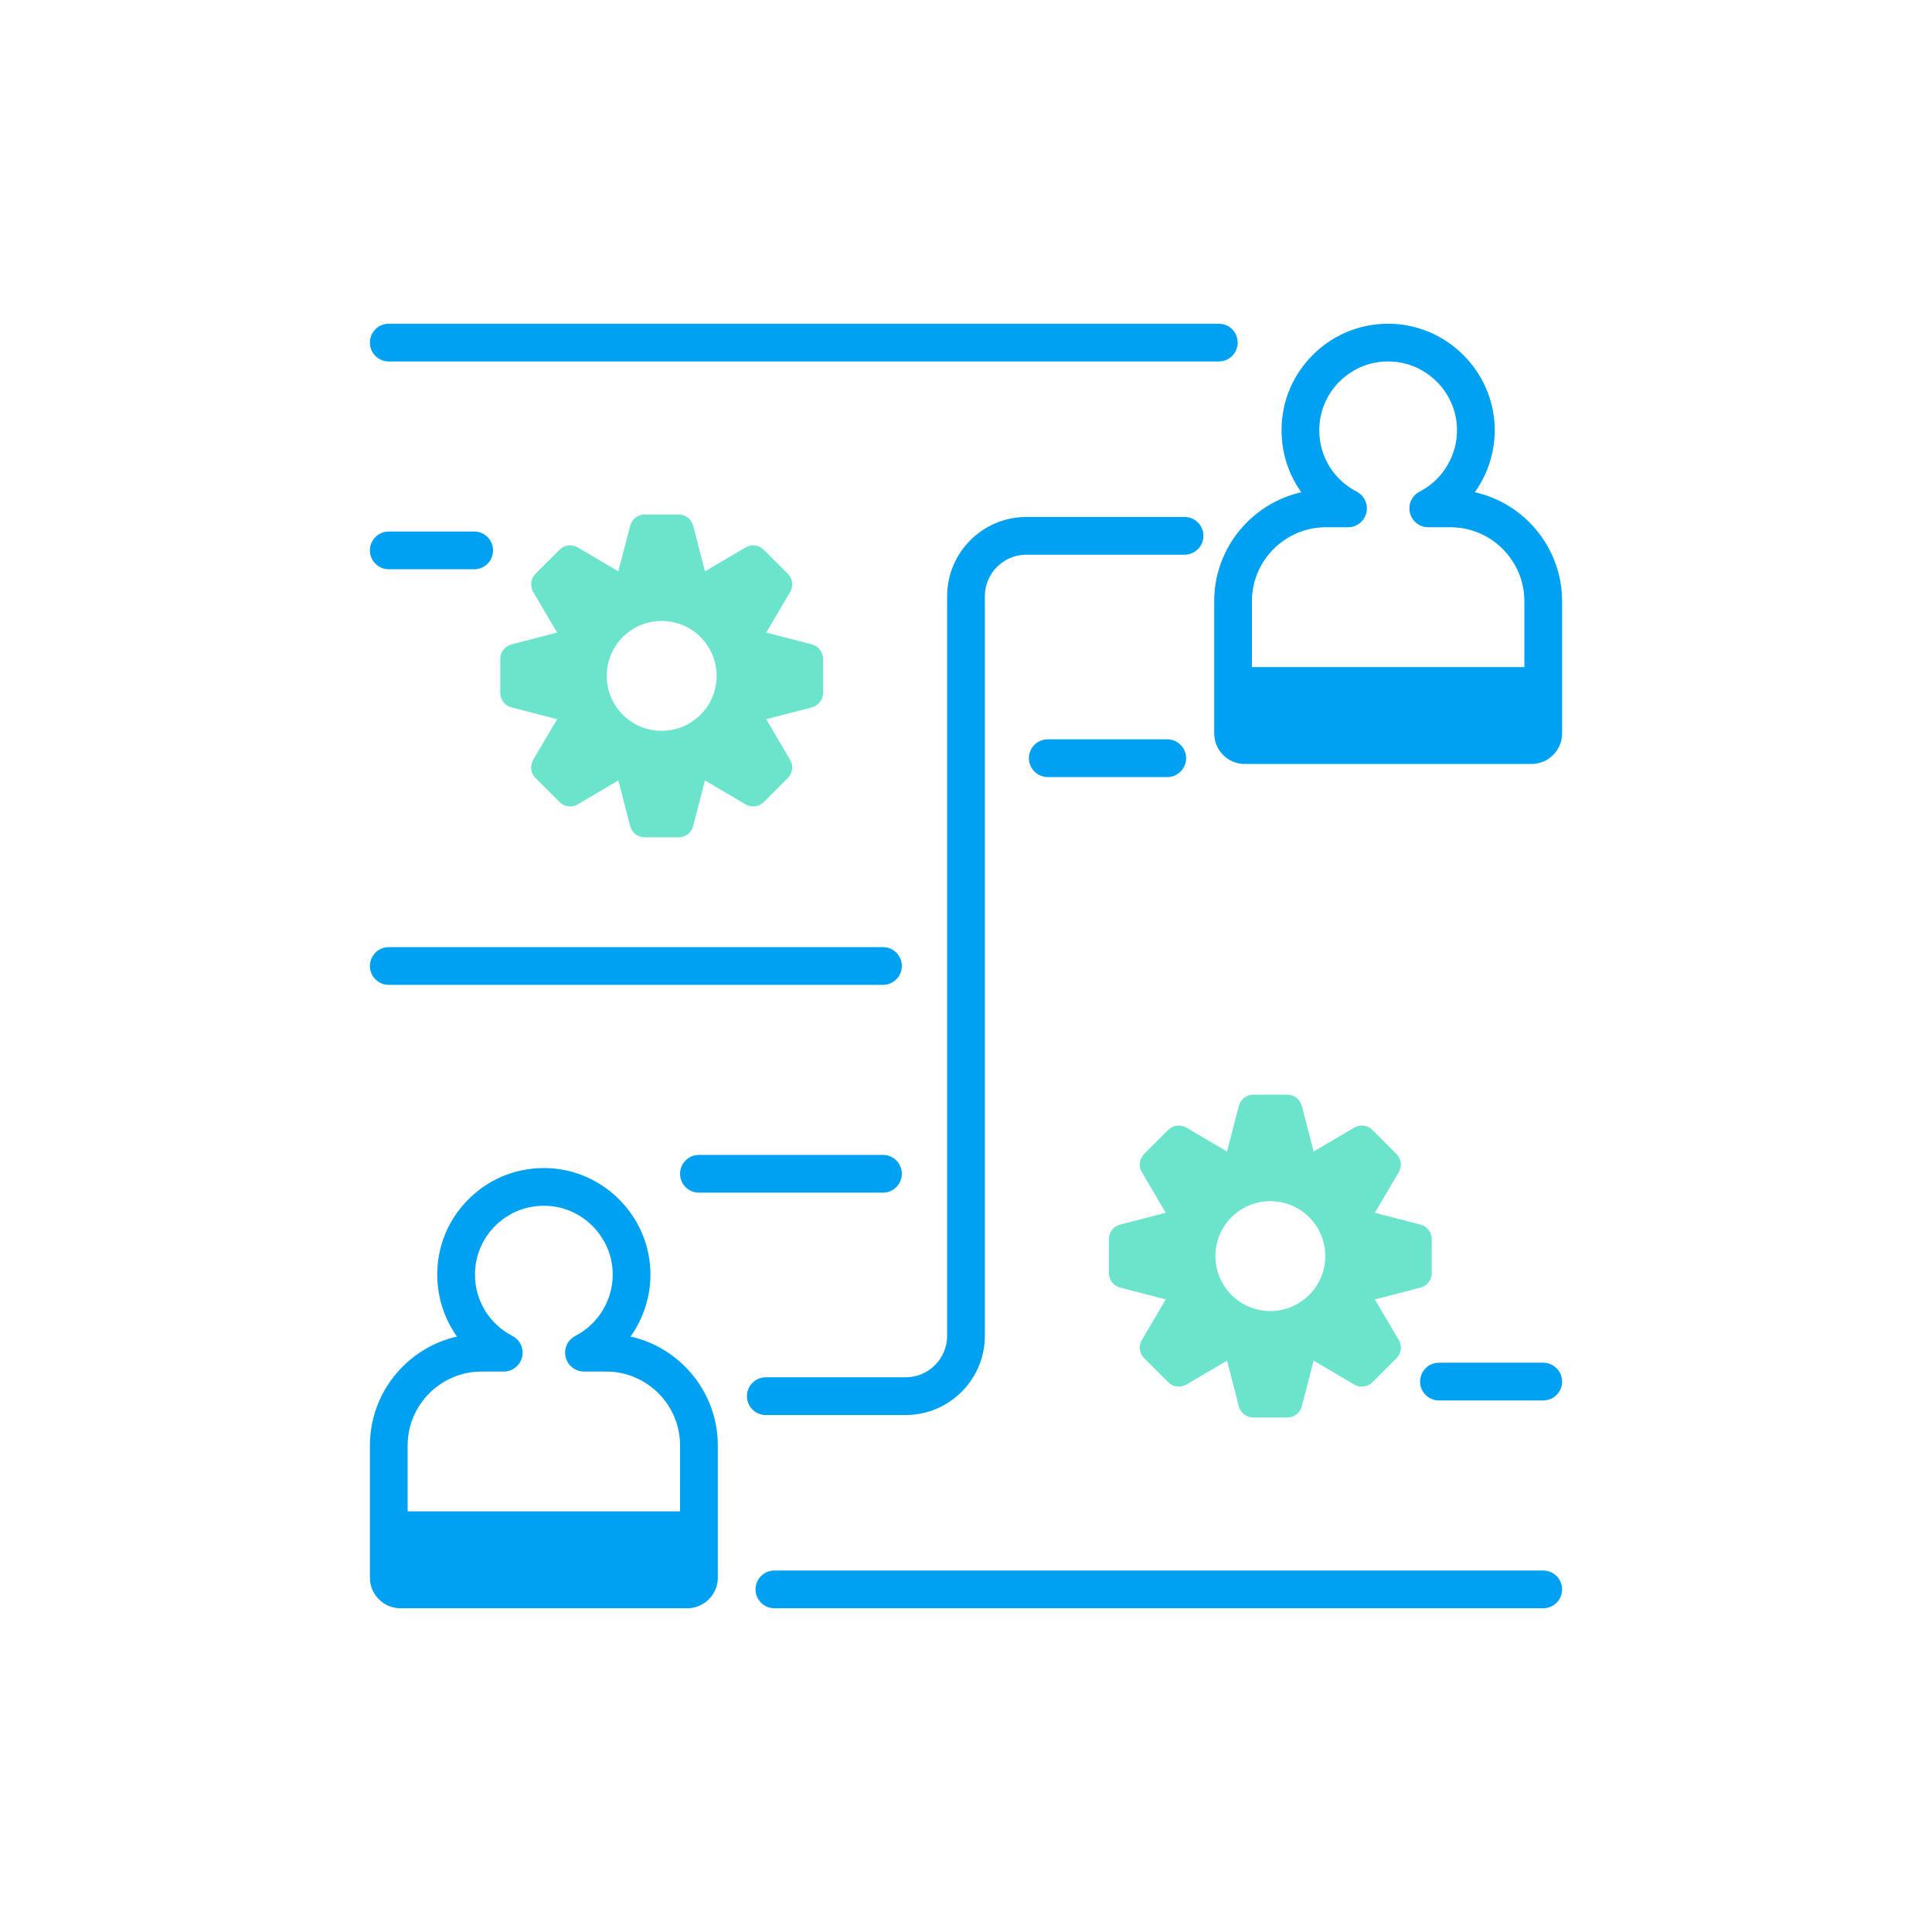 <svg width="256" height="256" viewBox="0 0 256 256" fill="none" xmlns="http://www.w3.org/2000/svg">
<path d="M51.514 209.055C51.514 209.91 52.207 210.603 53.062 210.603H91.065C91.92 210.603 92.613 209.91 92.613 209.055V200.262H51.514V209.055Z" fill="#00A1F1"/>
<path d="M163.387 97.181C163.387 98.036 164.08 98.729 164.935 98.729H202.938C203.793 98.729 204.486 98.036 204.486 97.181V88.389H163.388V97.181H163.387Z" fill="#00A1F1"/>
<path d="M83.553 177.097C85.331 174.598 86.296 171.538 86.181 168.372C85.915 161.088 80.006 155.121 72.728 154.786C68.835 154.614 65.126 155.989 62.309 158.68C59.49 161.372 57.938 165 57.938 168.897C57.938 171.906 58.879 174.754 60.554 177.102C53.956 178.592 49.015 184.501 49.015 191.542V209.056C49.015 211.288 50.831 213.104 53.063 213.104H91.066C93.298 213.104 95.114 211.288 95.114 209.056V191.542C95.113 184.493 90.161 178.579 83.553 177.097ZM90.113 208.103H54.014V191.541C54.014 186.136 58.411 181.739 63.817 181.739H66.747C67.901 181.739 68.905 180.949 69.177 179.828C69.449 178.707 68.918 177.545 67.892 177.016C64.836 175.442 62.937 172.33 62.937 168.896C62.937 166.378 63.94 164.034 65.761 162.294C67.581 160.557 69.966 159.667 72.498 159.779C77.197 159.995 81.013 163.849 81.184 168.552C81.312 172.078 79.37 175.4 76.236 177.015C75.21 177.543 74.679 178.705 74.951 179.826C75.223 180.948 76.227 181.737 77.381 181.737H80.311C85.716 181.737 90.114 186.134 90.114 191.539L90.113 208.103Z" fill="#00A1F1"/>
<path d="M195.426 65.222C197.204 62.724 198.169 59.663 198.053 56.498C197.787 49.214 191.878 43.246 184.6 42.911C180.711 42.736 176.997 44.114 174.181 46.806C171.362 49.498 169.81 53.126 169.81 57.023C169.81 60.032 170.751 62.88 172.426 65.228C165.829 66.718 160.887 72.626 160.887 79.668V97.181C160.887 99.413 162.703 101.229 164.935 101.229H202.938C205.17 101.229 206.986 99.413 206.986 97.181V79.668C206.986 72.618 202.034 66.706 195.426 65.222ZM201.986 96.23H165.887V79.668C165.887 74.263 170.284 69.865 175.69 69.865H178.62C179.774 69.865 180.778 69.075 181.05 67.954C181.322 66.832 180.791 65.671 179.765 65.141C176.709 63.568 174.81 60.456 174.81 57.023C174.81 54.505 175.813 52.16 177.634 50.42C179.454 48.682 181.852 47.785 184.371 47.906C189.07 48.121 192.886 51.974 193.057 56.678C193.186 60.205 191.244 63.526 188.109 65.141C187.084 65.668 186.552 66.831 186.824 67.953C187.096 69.075 188.1 69.864 189.254 69.864H192.184C197.589 69.864 201.987 74.26 201.987 79.666V96.23H201.986Z" fill="#00A1F1"/>
<path d="M156.962 68.5H136C130.21 68.5 125.5 73.21 125.5 79V177C125.5 180.033 123.033 182.5 120 182.5H101.473C100.092 182.5 98.973 183.619 98.973 185C98.973 186.381 100.092 187.5 101.473 187.5H120C125.79 187.5 130.5 182.79 130.5 177V79C130.5 75.967 132.967 73.5 136 73.5H156.962C158.343 73.5 159.462 72.381 159.462 71C159.462 69.619 158.343 68.5 156.962 68.5Z" fill="#00A1F1"/>
<path d="M188.224 162.267L182.33 160.741C182.275 160.727 182.221 160.715 182.166 160.706C182.198 160.661 182.228 160.614 182.257 160.565L185.346 155.319C185.805 154.539 185.679 153.548 185.039 152.908L181.856 149.725C181.216 149.085 180.225 148.959 179.445 149.418L174.199 152.507C174.15 152.536 174.103 152.566 174.058 152.598C174.049 152.544 174.037 152.489 174.023 152.434L172.497 146.541C172.27 145.665 171.48 145.053 170.575 145.053H166.073C165.168 145.053 164.378 145.665 164.151 146.541L162.625 152.434C162.611 152.489 162.599 152.543 162.59 152.598C162.545 152.566 162.498 152.536 162.449 152.507L157.203 149.418C156.423 148.959 155.432 149.085 154.792 149.725L151.609 152.908C150.969 153.548 150.843 154.539 151.302 155.319L154.391 160.565C154.42 160.614 154.45 160.66 154.482 160.706C154.428 160.715 154.373 160.727 154.318 160.741L148.424 162.267C147.548 162.494 146.936 163.284 146.936 164.189V168.691C146.936 169.596 147.548 170.386 148.424 170.613L154.318 172.139C154.373 172.153 154.427 172.165 154.482 172.174C154.45 172.219 154.42 172.266 154.391 172.315L151.302 177.561C150.843 178.341 150.969 179.332 151.609 179.972L154.792 183.155C155.432 183.795 156.423 183.921 157.203 183.462L162.449 180.373C162.498 180.344 162.545 180.314 162.59 180.282C162.599 180.336 162.611 180.391 162.625 180.446L164.151 186.339C164.378 187.215 165.168 187.827 166.073 187.827H170.575C171.48 187.827 172.27 187.215 172.497 186.339L174.023 180.446C174.037 180.391 174.049 180.337 174.058 180.282C174.103 180.314 174.15 180.344 174.199 180.373L179.445 183.462C180.225 183.921 181.216 183.795 181.856 183.155L185.039 179.972C185.679 179.332 185.805 178.341 185.346 177.561L182.257 172.315C182.228 172.266 182.198 172.219 182.166 172.174C182.22 172.165 182.275 172.153 182.33 172.139L188.224 170.613C189.1 170.386 189.712 169.596 189.712 168.691V164.189C189.712 163.284 189.1 162.494 188.224 162.267ZM168.325 173.72C164.304 173.72 161.044 170.46 161.044 166.439C161.044 162.418 164.304 159.158 168.325 159.158C172.346 159.158 175.606 162.418 175.606 166.439C175.606 170.46 172.346 173.72 168.325 173.72Z" fill="#6AE5CC"/>
<path d="M107.575 85.386L101.681 83.86C101.626 83.846 101.572 83.834 101.517 83.825C101.549 83.78 101.579 83.733 101.608 83.684L104.697 78.438C105.156 77.658 105.03 76.667 104.39 76.027L101.207 72.844C100.567 72.204 99.576 72.078 98.796 72.537L93.55 75.626C93.501 75.655 93.454 75.685 93.409 75.717C93.4 75.663 93.388 75.608 93.374 75.553L91.848 69.66C91.621 68.784 90.831 68.172 89.926 68.172H85.424C84.519 68.172 83.729 68.784 83.502 69.66L81.976 75.553C81.962 75.608 81.95 75.662 81.941 75.717C81.896 75.685 81.849 75.655 81.8 75.626L76.554 72.537C75.774 72.078 74.783 72.204 74.143 72.844L70.96 76.027C70.32 76.667 70.194 77.658 70.653 78.438L73.742 83.684C73.771 83.733 73.801 83.779 73.833 83.825C73.779 83.834 73.724 83.846 73.669 83.86L67.775 85.386C66.899 85.613 66.287 86.403 66.287 87.308V91.81C66.287 92.715 66.899 93.505 67.775 93.732L73.669 95.258C73.724 95.272 73.778 95.284 73.833 95.293C73.801 95.338 73.771 95.385 73.742 95.434L70.653 100.68C70.194 101.46 70.32 102.451 70.96 103.091L74.143 106.274C74.783 106.914 75.774 107.04 76.554 106.581L81.8 103.492C81.849 103.463 81.896 103.433 81.941 103.401C81.95 103.455 81.962 103.51 81.976 103.565L83.502 109.458C83.729 110.334 84.519 110.946 85.424 110.946H89.926C90.831 110.946 91.621 110.334 91.848 109.458L93.374 103.565C93.388 103.51 93.4 103.456 93.409 103.401C93.454 103.433 93.501 103.463 93.55 103.492L98.796 106.581C99.576 107.04 100.567 106.914 101.207 106.274L104.39 103.091C105.03 102.451 105.156 101.46 104.697 100.68L101.608 95.434C101.579 95.385 101.549 95.338 101.517 95.293C101.571 95.284 101.626 95.272 101.681 95.258L107.575 93.732C108.451 93.505 109.063 92.715 109.063 91.81V87.308C109.063 86.404 108.451 85.613 107.575 85.386ZM87.675 96.84C83.654 96.84 80.394 93.58 80.394 89.559C80.394 85.538 83.654 82.278 87.675 82.278C91.696 82.278 94.956 85.538 94.956 89.559C94.956 93.58 91.696 96.84 87.675 96.84Z" fill="#6AE5CC"/>
<path d="M161.5 47.897H51.514C50.133 47.897 49.014 46.778 49.014 45.397C49.014 44.016 50.133 42.897 51.514 42.897H161.5C162.881 42.897 164 44.016 164 45.397C164 46.778 162.881 47.897 161.5 47.897Z" fill="#00A1F1"/>
<path d="M62.833 75.43H51.514C50.133 75.43 49.014 74.311 49.014 72.93C49.014 71.549 50.133 70.43 51.514 70.43H62.833C64.214 70.43 65.333 71.549 65.333 72.93C65.333 74.311 64.214 75.43 62.833 75.43Z" fill="#00A1F1"/>
<path d="M154.667 102.965H138.834C137.453 102.965 136.334 101.846 136.334 100.465C136.334 99.084 137.453 97.965 138.834 97.965H154.667C156.048 97.965 157.167 99.084 157.167 100.465C157.167 101.846 156.047 102.965 154.667 102.965Z" fill="#00A1F1"/>
<path d="M117 130.5H51.514C50.133 130.5 49.014 129.381 49.014 128C49.014 126.619 50.133 125.5 51.514 125.5H117C118.381 125.5 119.5 126.619 119.5 128C119.5 129.381 118.381 130.5 117 130.5Z" fill="#00A1F1"/>
<path d="M116.999 158.033H92.612C91.231 158.033 90.112 156.914 90.112 155.533C90.112 154.152 91.231 153.033 92.612 153.033H116.999C118.38 153.033 119.499 154.152 119.499 155.533C119.499 156.914 118.38 158.033 116.999 158.033Z" fill="#00A1F1"/>
<path d="M204.486 185.568H190.667C189.286 185.568 188.167 184.449 188.167 183.068C188.167 181.687 189.286 180.568 190.667 180.568H204.486C205.867 180.568 206.986 181.687 206.986 183.068C206.986 184.449 205.867 185.568 204.486 185.568Z" fill="#00A1F1"/>
<path d="M204.485 213.102H102.612C101.231 213.102 100.112 211.983 100.112 210.602C100.112 209.221 101.231 208.102 102.612 208.102H204.485C205.866 208.102 206.985 209.221 206.985 210.602C206.985 211.983 205.866 213.102 204.485 213.102Z" fill="#00A1F1"/>
</svg>
